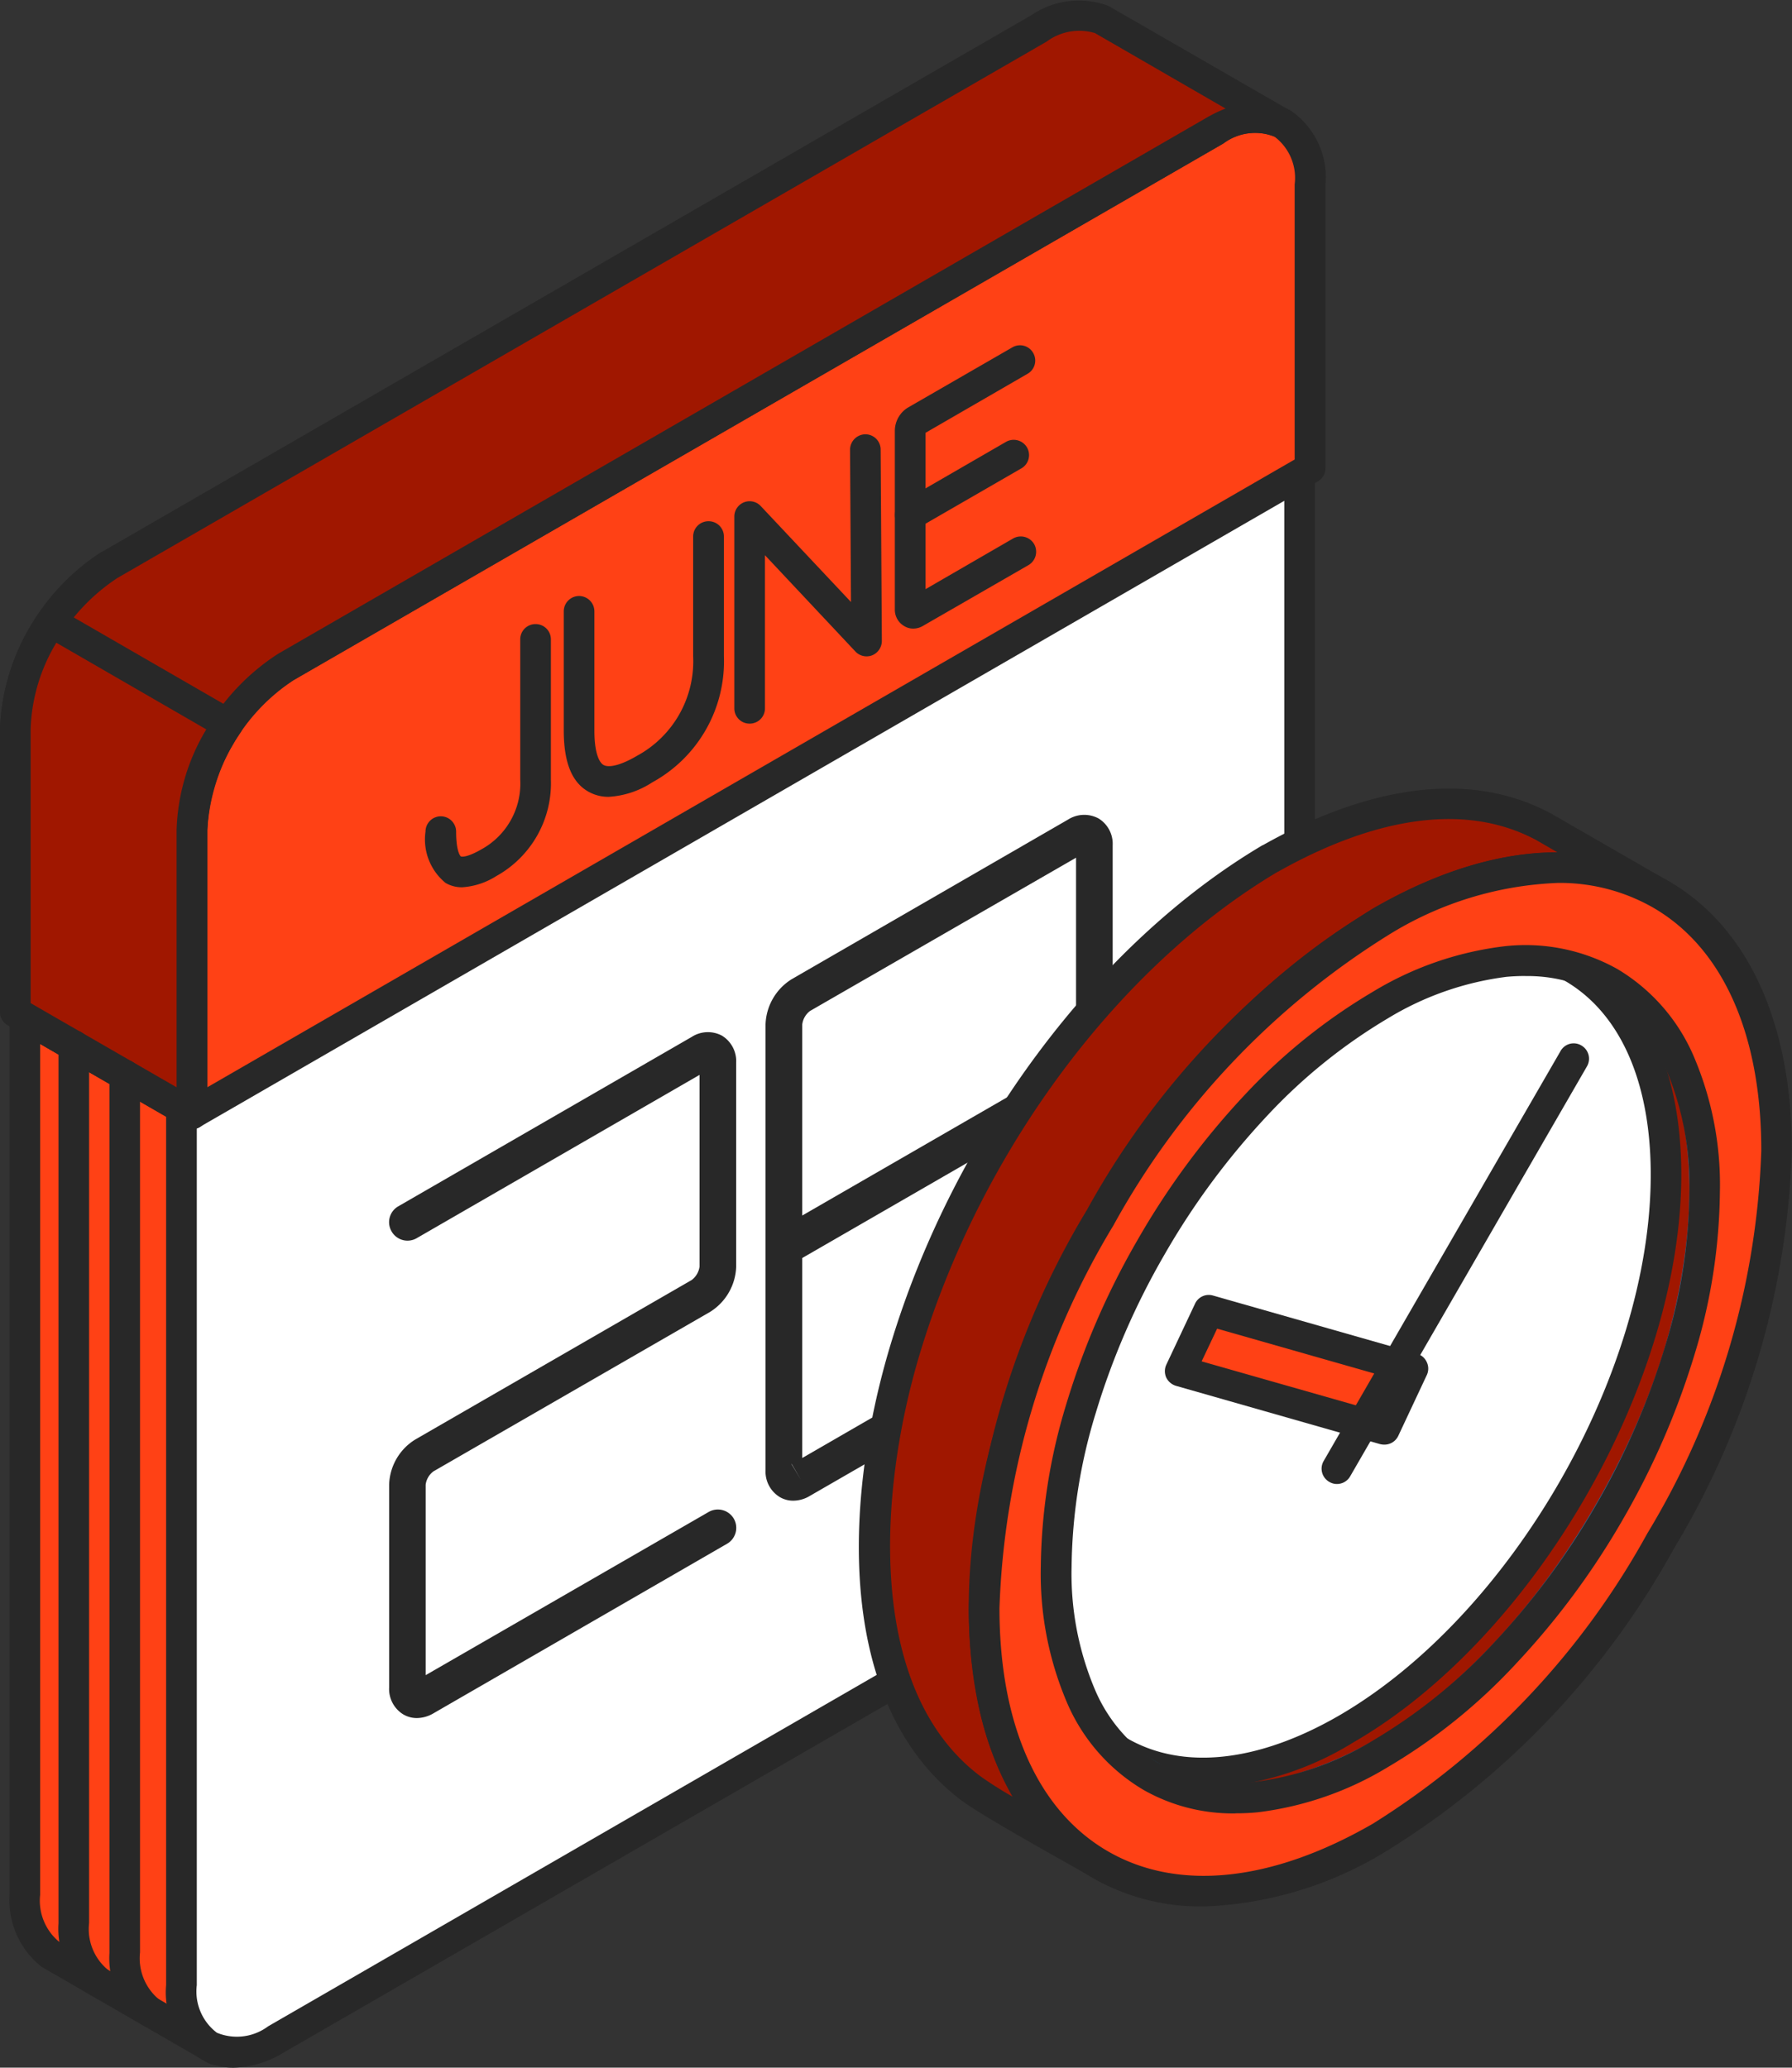 <?xml version="1.0" encoding="UTF-8"?>
<svg xmlns="http://www.w3.org/2000/svg" width="75.998" height="87.688" viewBox="0 0 75.998 87.688">
  <rect x="0" y="0" width="75.998" height="87.688" fill="#333333" stroke="none"/>
  <g id="Group_124" data-name="Group 124" transform="translate(1290.158 -1586.16)">
    <path id="Path_379" data-name="Path 379" d="M-1279.552,1734.245v37.21a2.924,2.924,0,0,0,1.028,2.486l-7.073-4.083a2.932,2.932,0,0,1-1.034-2.493V1730.15Z" transform="translate(-2.47 -100.846)" fill="#ff4115" fill-rule="evenodd"></path>
    <path id="Path_380" data-name="Path 380" d="M-1287.509,1729.768v36.089a2.268,2.268,0,0,0,.785,1.973l5.064,2.918a6.825,6.825,0,0,1-.061-.784v-36.852l-5.787-3.343Zm7.462,43.31a.712.712,0,0,1-.32-.081l-7.075-4.085a3.6,3.6,0,0,1-1.364-3.045v-37.227a.66.66,0,0,1,.326-.56.661.661,0,0,1,.652,0l7.081,4.091a.655.655,0,0,1,.326.564v37.21a2.219,2.219,0,0,0,.774,1.967.657.657,0,0,1,.148.879A.649.649,0,0,1-1280.047,1773.079Z" transform="translate(-0.947 -99.337)" fill="#282828" fill-rule="evenodd"></path>
    <path id="Path_381" data-name="Path 381" d="M-1217.056,1651.574v37.212a8.143,8.143,0,0,1-1.173,3.935,8.178,8.178,0,0,1-2.817,2.984l-39.438,22.77c-2.195,1.265-4,.225-4-2.311v-37.21Z" transform="translate(-17.984 -45.814)" fill="#fff" fill-rule="evenodd"></path>
    <path id="Path_382" data-name="Path 382" d="M-1265.337,1677.809v36.835a2.195,2.195,0,0,0,.852,2.017,2.215,2.215,0,0,0,2.172-.271l39.432-22.77a7.422,7.422,0,0,0,2.581-2.747,7.507,7.507,0,0,0,1.083-3.608v-36.083l-46.12,26.625Zm1.571,40.333a2.717,2.717,0,0,1-1.372-.354,3.41,3.41,0,0,1-1.5-3.144v-37.21a.643.643,0,0,1,.326-.56l47.423-27.384a.652.652,0,0,1,.647,0,.658.658,0,0,1,.326.564v37.212a8.761,8.761,0,0,1-1.26,4.259,8.769,8.769,0,0,1-3.062,3.223l-39.432,22.764A4.244,4.244,0,0,1-1263.766,1718.142Z" transform="translate(-16.475 -44.295)" fill="#282828" fill-rule="evenodd"></path>
    <path id="Path_383" data-name="Path 383" d="M-1259.009,1626.059c19.2-11.086,33.581-19.393,39.432-22.769a2.8,2.8,0,0,1,2.825-.277h0a2.809,2.809,0,0,1,1.171,2.582v12.042l-47.424,27.379v-12.043a8.154,8.154,0,0,1,1.173-3.935A8.1,8.1,0,0,1-1259.009,1626.059Z" transform="translate(-19.017 -11.616)" fill="#ff4115" fill-rule="evenodd"></path>
    <path id="Path_384" data-name="Path 384" d="M-1260.2,1625.09a7.637,7.637,0,0,0-2.582,2.748,7.472,7.472,0,0,0-1.083,3.608v10.915l46.118-26.625v-11.667a2.19,2.19,0,0,0-.846-2.017,2.2,2.2,0,0,0-2.171.277l-39.436,22.762Zm-4.318,19.046a.622.622,0,0,1-.32-.088.641.641,0,0,1-.327-.558v-12.043a8.822,8.822,0,0,1,1.255-4.261,8.843,8.843,0,0,1,3.062-3.218h0l39.437-22.769a3.412,3.412,0,0,1,3.47-.277,3.413,3.413,0,0,1,1.5,3.146v12.042a.644.644,0,0,1-.326.558l-47.423,27.38A.637.637,0,0,1-1264.517,1644.136Z" transform="translate(-17.505 -10.089)" fill="#282828" fill-rule="evenodd"></path>
    <path id="Path_385" data-name="Path 385" d="M-1284,1611.632q19.721-11.381,39.437-22.764a2.923,2.923,0,0,1,2.681-.349l7.488,4.322a2.936,2.936,0,0,0-2.685.349l-.575.326-.619.363q-19.125,11.035-38.238,22.079a8.794,8.794,0,0,0-4,6.914v12.043l-7.489-4.322v-12.043A8.819,8.819,0,0,1-1284,1611.632Z" transform="translate(-1.512 -1.516)" fill="#a01700" fill-rule="evenodd"></path>
    <path id="Path_386" data-name="Path 386" d="M-1288.858,1629.078h0Zm0-.376,6.189,3.57v-10.915a9.423,9.423,0,0,1,4.307-7.471l39.447-22.776a6.02,6.02,0,0,1,.731-.347l-5.538-3.2a2.321,2.321,0,0,0-2.046.36l-39.415,22.752a8.2,8.2,0,0,0-3.675,6.368V1628.7Zm6.836,5.345a.622.622,0,0,1-.32-.088l-7.489-4.323a.645.645,0,0,1-.327-.557v-12.044a9.429,9.429,0,0,1,4.307-7.472s0,0,.017,0l39.432-22.769a3.572,3.572,0,0,1,3.255-.382l7.561,4.355a.651.651,0,0,1,.26.85.655.655,0,0,1-.841.309,2.273,2.273,0,0,0-2.11.321L-1277.7,1615a8.166,8.166,0,0,0-3.665,6.362V1633.4a.652.652,0,0,1-.326.559A.636.636,0,0,1-1282.022,1634.046Z" fill="#282828" fill-rule="evenodd"></path>
    <path id="Path_387" data-name="Path 387" d="M-1233.9,1761.337a1.132,1.132,0,0,1-.58-.155,1.264,1.264,0,0,1-.6-1.14v-8.6a2.33,2.33,0,0,1,1.109-1.918l11.722-6.764a.849.849,0,0,0,.333-.569v-8.13l-11.995,6.925a.777.777,0,0,1-1.066-.289.775.775,0,0,1,.281-1.06l12.446-7.185a1.268,1.268,0,0,1,1.288-.053,1.269,1.269,0,0,1,.6,1.143v8.65a2.352,2.352,0,0,1-1.11,1.922l-11.727,6.76a.833.833,0,0,0-.332.569v8.075l12-6.92a.783.783,0,0,1,1.067.281.779.779,0,0,1-.288,1.068l-12.441,7.185A1.419,1.419,0,0,1-1233.9,1761.337Z" transform="translate(-38.575 -102.316)" fill="#282828" fill-rule="evenodd"></path>
    <path id="Path_388" data-name="Path 388" d="M-1168.63,1703.309l-11.282,6.5a.846.846,0,0,0-.33.575v8.1l11.612-6.7v-8.477Zm-11.612,16.977,11.612-6.7v8.1a.827.827,0,0,1-.338.569l-11.274,6.512v-8.479Zm-.447,8.739s-.008,0-.008,0l.4.669-.392-.673Zm.066,1.552a1.114,1.114,0,0,1-.576-.155,1.268,1.268,0,0,1-.6-1.14v-18.895a2.349,2.349,0,0,1,1.107-1.924l11.721-6.77a1.282,1.282,0,0,1,1.294-.049,1.261,1.261,0,0,1,.6,1.138v18.9a2.346,2.346,0,0,1-1.112,1.924l-11.722,6.764h0A1.371,1.371,0,0,1-1180.623,1730.577Z" transform="translate(-75.893 -80.775)" fill="#282828" fill-rule="evenodd"></path>
    <path id="Path_389" data-name="Path 389" d="M-1162.279,1638.786h0Zm-.436,8.257a.718.718,0,0,1-.381-.105.8.8,0,0,1-.4-.713v-7.593a1.16,1.16,0,0,1,.563-.967l4.421-2.549a.642.642,0,0,1,.884.239.645.645,0,0,1-.243.884l-4.322,2.5v6.631l3.715-2.15a.657.657,0,0,1,.889.239.658.658,0,0,1-.237.89l-4.459,2.569A.805.805,0,0,1-1162.715,1647.043Z" transform="translate(-88.712 -34.225)" fill="#282828" fill-rule="evenodd"></path>
    <path id="Path_390" data-name="Path 390" d="M-1162.838,1652.242a.645.645,0,0,1-.564-.326.65.65,0,0,1,.237-.884l4.389-2.537a.654.654,0,0,1,.889.239.648.648,0,0,1-.243.888l-4.382,2.531A.624.624,0,0,1-1162.838,1652.242Z" transform="translate(-88.716 -43.597)" fill="#282828" fill-rule="evenodd"></path>
    <path id="Path_391" data-name="Path 391" d="M-1185.568,1659.9a.645.645,0,0,1-.653-.647v-8.14a.649.649,0,0,1,.41-.6.645.645,0,0,1,.711.161l3.826,4.068-.04-6.46a.657.657,0,0,1,.647-.653h0a.648.648,0,0,1,.651.645l.051,8.115a.662.662,0,0,1-.41.613.651.651,0,0,1-.711-.16l-3.836-4.085v6.5A.648.648,0,0,1-1185.568,1659.9Z" transform="translate(-72.794 -43.051)" fill="#282828" fill-rule="evenodd"></path>
    <path id="Path_392" data-name="Path 392" d="M-1208.456,1671.619a1.718,1.718,0,0,1-.873-.226c-.7-.4-1.034-1.25-1.034-2.591v-5.053a.651.651,0,0,1,.647-.647.653.653,0,0,1,.652.647v5.053c0,1.154.292,1.413.385,1.464.24.137.765,0,1.422-.387a4.556,4.556,0,0,0,2.381-4.221v-5.082a.648.648,0,0,1,.653-.645.648.648,0,0,1,.652.645v5.082a5.853,5.853,0,0,1-3.04,5.348A3.79,3.79,0,0,1-1208.456,1671.619Z" transform="translate(-55.886 -51.666)" fill="#282828" fill-rule="evenodd"></path>
    <path id="Path_393" data-name="Path 393" d="M-1228.376,1685.649a1.356,1.356,0,0,1-.708-.183,2.384,2.384,0,0,1-.852-2.176.652.652,0,0,1,.648-.651.653.653,0,0,1,.651.651c0,.9.2,1.051.2,1.051.044.022.282.038.857-.292a3.18,3.18,0,0,0,1.662-2.974v-5.942a.646.646,0,0,1,.653-.645.646.646,0,0,1,.647.645v5.942a4.5,4.5,0,0,1-2.316,4.1A3.058,3.058,0,0,1-1228.376,1685.649Z" transform="translate(-42.177 -61.861)" fill="#282828" fill-rule="evenodd"></path>
    <path id="Path_394" data-name="Path 394" d="M-1278.988,1678.528l-7.485-4.322A8.479,8.479,0,0,0-1288,1678.7v12.044l7.489,4.322v-12.043A8.464,8.464,0,0,1-1278.988,1678.528Z" transform="translate(-1.512 -61.665)" fill="#a01700" fill-rule="evenodd"></path>
    <path id="Path_395" data-name="Path 395" d="M-1288.858,1688.843l6.189,3.569V1681.5a8.782,8.782,0,0,1,1.26-4.267l-6.36-3.675a7.546,7.546,0,0,0-1.089,3.626v11.661Zm6.836,5.345a.622.622,0,0,1-.32-.088l-7.489-4.323a.644.644,0,0,1-.327-.557v-12.043a9.087,9.087,0,0,1,1.638-4.857.639.639,0,0,1,.857-.2l7.488,4.323a.637.637,0,0,1,.309.413.67.67,0,0,1-.093.515,7.729,7.729,0,0,0-1.409,4.134v12.037a.652.652,0,0,1-.326.558A.636.636,0,0,1-1282.022,1694.188Z" transform="translate(0 -60.141)" fill="#282828" fill-rule="evenodd"></path>
    <path id="Path_396" data-name="Path 396" d="M-1138.133,1752.567l-4.669-2.7c5.472,3.077,12.281-2.078,15.761-6.051,4.854-5.544,9.141-15.01,7.3-22.383a8.11,8.11,0,0,0-3.614-5.25l4.9,2.84c4.918,3.124,4.145,11.026,2.62,15.873-2.266,7.2-8.367,15.888-15.789,18.127A8.147,8.147,0,0,1-1138.133,1752.567Z" transform="translate(-103.203 -91.066)" fill="#a01700" fill-rule="evenodd"></path>
    <path id="Path_397" data-name="Path 397" d="M-1139.327,1750.495a7.483,7.483,0,0,0,6,.4c7.1-2.138,13.1-10.522,15.36-17.694,1.646-5.245,2.022-12.352-2.351-15.131l-1.2-.691a11.021,11.021,0,0,1,.89,2.4c1.928,7.731-2.5,17.324-7.445,22.969-3.14,3.586-7.771,7.008-12.213,7.2l.956.553Zm3.267,2.134a7.837,7.837,0,0,1-3.907-1l-.006,0-4.669-2.7a.647.647,0,0,1-.239-.878.654.654,0,0,1,.886-.248c5.172,2.906,11.832-2.349,14.948-5.915,4.876-5.571,8.9-14.844,7.163-21.8a7.423,7.423,0,0,0-3.315-4.846.65.65,0,0,1-.228-.89.648.648,0,0,1,.885-.233l4.9,2.842c5.018,3.182,4.7,10.942,2.914,16.628-2.36,7.5-8.688,16.281-16.22,18.554A10.815,10.815,0,0,1-1136.061,1752.628Z" transform="translate(-101.688 -89.557)" fill="#1a87c7" fill-rule="evenodd"></path>
    <path id="Path_398" data-name="Path 398" d="M-1131.413,1721.905c-7.5,4.334-13.584,14.862-13.584,23.523s6.085,12.163,13.584,7.836,13.574-14.86,13.574-23.516S-1123.918,1717.579-1131.413,1721.905Z" transform="translate(-101.666 -93.774)" fill="#fff" fill-rule="evenodd"></path>
    <path id="Path_399" data-name="Path 399" d="M-1132.925,1720.379h0Zm6.058-1.2a11.692,11.692,0,0,0-5.737,1.768h0c-7.307,4.223-13.251,14.518-13.251,22.958,0,3.94,1.3,6.864,3.652,8.222s5.532,1.023,8.953-.944c7.307-4.221,13.253-14.518,13.253-22.958,0-3.946-1.3-6.868-3.653-8.229a6.367,6.367,0,0,0-3.216-.817Zm-12.126,35.072a7.579,7.579,0,0,1-3.857-1c-2.78-1.6-4.305-4.924-4.305-9.35,0-8.854,6.24-19.651,13.9-24.08h0c3.831-2.216,7.473-2.553,10.247-.95s4.307,4.925,4.307,9.35c0,8.853-6.241,19.653-13.906,24.079A12.975,12.975,0,0,1-1138.994,1754.247Z" transform="translate(-100.154 -92.248)" fill="#282828" fill-rule="evenodd"></path>
    <path id="Path_400" data-name="Path 400" d="M-1149.581,1702.261c3.421-1.924,7.876-3.333,11.589-1.332l4.671,2.692c-6.865-3.416-15,2.923-19.245,7.874-5.674,6.639-10.55,17.486-8.809,26.28a10.35,10.35,0,0,0,4.294,7c-1.11-.642-4.349-2.426-5.206-3.072-5.35-4.042-4.477-13.033-2.779-18.649C-1162.607,1714.929-1156.97,1706.632-1149.581,1702.261Z" transform="translate(-86.698 -79.7)" fill="#a01700" fill-rule="evenodd"></path>
    <path id="Path_401" data-name="Path 401" d="M-1150.821,1701.287c-6.77,4.013-12.591,11.832-15.183,20.417-1.817,6.018-2.242,14.323,2.549,17.939a15.432,15.432,0,0,0,1.382.878,13.26,13.26,0,0,1-1.5-4.155c-1.8-9.136,3.377-20.311,8.953-26.826,3.941-4.6,9.91-9.064,15.6-9.064h.06l-.907-.525c-3.637-1.945-7.957-.349-10.947,1.337Zm-7.821,42.593a.644.644,0,0,1-.326-.089l-1.051-.595c-1.493-.841-3.531-2-4.223-2.514-5.316-4.019-5.039-12.635-3.006-19.355,2.685-8.883,8.728-16.99,15.773-21.161l.012,0c3.277-1.848,8.057-3.577,12.218-1.344l4.688,2.7a.647.647,0,0,1,.243.873.651.651,0,0,1-.856.277c-6.128-3.056-13.784,2.243-18.464,7.709-5.379,6.29-10.384,17.021-8.667,25.732a9.62,9.62,0,0,0,4.017,6.576.653.653,0,0,1,.194.889A.658.658,0,0,1-1158.642,1743.88Z" transform="translate(-85.136 -78.163)" fill="#282828" fill-rule="evenodd"></path>
    <path id="Path_402" data-name="Path 402" d="M-1138.913,1830.833l-4.664-2.692,4.9,2.835Z" transform="translate(-102.66 -169.476)" fill="#66ceef" fill-rule="evenodd"></path>
    <path id="Path_403" data-name="Path 403" d="M-1140.193,1830.113a.692.692,0,0,1-.326-.089l-4.908-2.835a.661.661,0,0,1-.231-.89.648.648,0,0,1,.884-.237h0l4.664,2.69.006.008.237.148a.642.642,0,0,1,.228.884A.653.653,0,0,1-1140.193,1830.113Z" transform="translate(-101.143 -167.959)" fill="#1a87c7" fill-rule="evenodd"></path>
    <path id="Path_404" data-name="Path 404" d="M-1124.318,1713.844a7.356,7.356,0,0,0-4.464-.873,13.317,13.317,0,0,0-5.263,1.84,23.745,23.745,0,0,0-5.261,4.233,32.038,32.038,0,0,0-4.461,6.03,32.058,32.058,0,0,0-2.984,6.874,23.555,23.555,0,0,0-1.045,6.676,13.239,13.239,0,0,0,1.045,5.478,7.327,7.327,0,0,0,2.984,3.426,7.31,7.31,0,0,0,4.461.873,13.209,13.209,0,0,0,5.261-1.834,23.759,23.759,0,0,0,5.263-4.241,32.425,32.425,0,0,0,4.464-6.023,32.4,32.4,0,0,0,2.984-6.882,23.676,23.676,0,0,0,1.046-6.676,13.3,13.3,0,0,0-1.046-5.472,7.346,7.346,0,0,0-2.984-3.43Zm-21.608,9.987c3.039-5.273,7.244-9.872,11.881-12.547s8.843-2.929,11.883-1.177,4.923,5.522,4.923,10.876-1.882,11.3-4.923,16.564-7.24,9.865-11.883,12.545-8.842,2.928-11.881,1.172-4.92-5.516-4.92-10.875a34.327,34.327,0,0,1,4.92-16.558Z" transform="translate(-97.569 -86.027)" fill="#ff4115" fill-rule="evenodd"></path>
    <path id="Path_405" data-name="Path 405" d="M-1129.421,1712.039c-.266,0-.543.011-.82.038a12.77,12.77,0,0,0-5,1.752,23.137,23.137,0,0,0-5.117,4.123,31.591,31.591,0,0,0-4.371,5.908,31.566,31.566,0,0,0-2.919,6.736,22.92,22.92,0,0,0-1.017,6.488,12.6,12.6,0,0,0,.985,5.206,6.647,6.647,0,0,0,2.719,3.135,6.639,6.639,0,0,0,4.073.789,12.637,12.637,0,0,0,5-1.751,22.838,22.838,0,0,0,5.112-4.123,31.574,31.574,0,0,0,4.371-5.9,31.7,31.7,0,0,0,2.924-6.741,22.759,22.759,0,0,0,1.017-6.489,12.647,12.647,0,0,0-.983-5.206,6.715,6.715,0,0,0-2.719-3.133h0a6.412,6.412,0,0,0-3.254-.829Zm-12.3,35.514a7.667,7.667,0,0,1-3.9-1,7.906,7.906,0,0,1-3.25-3.725,13.9,13.9,0,0,1-1.1-5.742,24.279,24.279,0,0,1,1.071-6.857,32.738,32.738,0,0,1,3.046-7.02,32.906,32.906,0,0,1,4.553-6.151,24.373,24.373,0,0,1,5.411-4.349,13.951,13.951,0,0,1,5.516-1.923,7.974,7.974,0,0,1,4.853.956s0,0,0,0a7.961,7.961,0,0,1,3.25,3.725,13.833,13.833,0,0,1,1.1,5.736,24.239,24.239,0,0,1-1.068,6.864,33.074,33.074,0,0,1-3.045,7.015,32.844,32.844,0,0,1-4.559,6.149,24.027,24.027,0,0,1-5.406,4.356,13.863,13.863,0,0,1-5.521,1.918,9.32,9.32,0,0,1-.956.044Zm-5.73-25.261h0Zm19.385-14.2a7.972,7.972,0,0,1,4.051,1.04c2.968,1.708,4.6,5.372,4.6,10.312a33.511,33.511,0,0,1-4.836,16.238,33.54,33.54,0,0,1-11.639,12.308c-4.282,2.47-8.268,2.885-11.234,1.17s-4.6-5.371-4.6-10.311a33.511,33.511,0,0,1,4.836-16.238h0a33.511,33.511,0,0,1,11.644-12.3,14.653,14.653,0,0,1,7.179-2.218Zm-15.009,43.406a9.207,9.207,0,0,1-4.7-1.21c-3.383-1.951-5.25-6.013-5.25-11.439a34.828,34.828,0,0,1,5.007-16.884h0a34.836,34.836,0,0,1,12.124-12.785c4.693-2.713,9.147-3.126,12.53-1.178s5.245,6.02,5.245,11.441a34.862,34.862,0,0,1-5.008,16.89,34.775,34.775,0,0,1-12.12,12.778A15.834,15.834,0,0,1-1143.072,1751.5Z" transform="translate(-96.047 -84.488)" fill="#282828" fill-rule="evenodd"></path>
    <path id="Path_406" data-name="Path 406" d="M-1113.255,1774.083l-1.216,2.583-8.656-2.471,1.217-2.58Z" transform="translate(-116.983 -129.886)" fill="#ff4115" fill-rule="evenodd"></path>
    <path id="Path_407" data-name="Path 407" d="M-1123.726,1772.259l7.39,2.106.651-1.387-7.384-2.106-.657,1.387Zm7.743,3.531a.74.74,0,0,1-.177-.022l-8.654-2.471a.675.675,0,0,1-.414-.353.657.657,0,0,1,.006-.548l1.216-2.582a.641.641,0,0,1,.761-.347l8.661,2.47a.644.644,0,0,1,.408.359.641.641,0,0,1,0,.542l-1.211,2.581A.646.646,0,0,1-1115.983,1775.79Z" transform="translate(-115.471 -128.365)" fill="#282828" fill-rule="evenodd"></path>
    <path id="Path_408" data-name="Path 408" d="M-1102.45,1752.521a.619.619,0,0,1-.321-.088.645.645,0,0,1-.243-.886l10.046-17.385a.637.637,0,0,1,.884-.239.648.648,0,0,1,.239.884l-10.043,17.387A.647.647,0,0,1-1102.45,1752.521Z" transform="translate(-131.009 -103.426)" fill="#282828" fill-rule="evenodd"></path>
    <path id="Path_409" data-name="Path 409" d="M-1280.2,1772.979a.64.64,0,0,1-.392-.133,3.578,3.578,0,0,1-1.294-2.995v-37.227a.652.652,0,0,1,.647-.653.653.653,0,0,1,.651.653v37.209a2.243,2.243,0,0,0,.78,1.973.653.653,0,0,1,.125.912A.639.639,0,0,1-1280.2,1772.979Z" transform="translate(-5.791 -102.122)" fill="#282828" fill-rule="evenodd"></path>
    <path id="Path_410" data-name="Path 410" d="M-1272.968,1777.169a.645.645,0,0,1-.393-.133,3.59,3.59,0,0,1-1.3-3v-37.227a.652.652,0,0,1,.65-.652.647.647,0,0,1,.647.652v37.211a2.269,2.269,0,0,0,.784,1.973.652.652,0,0,1,.124.911A.643.643,0,0,1-1272.968,1777.169Z" transform="translate(-10.856 -105.056)" fill="#282828" fill-rule="evenodd"></path>
  </g>
</svg>
